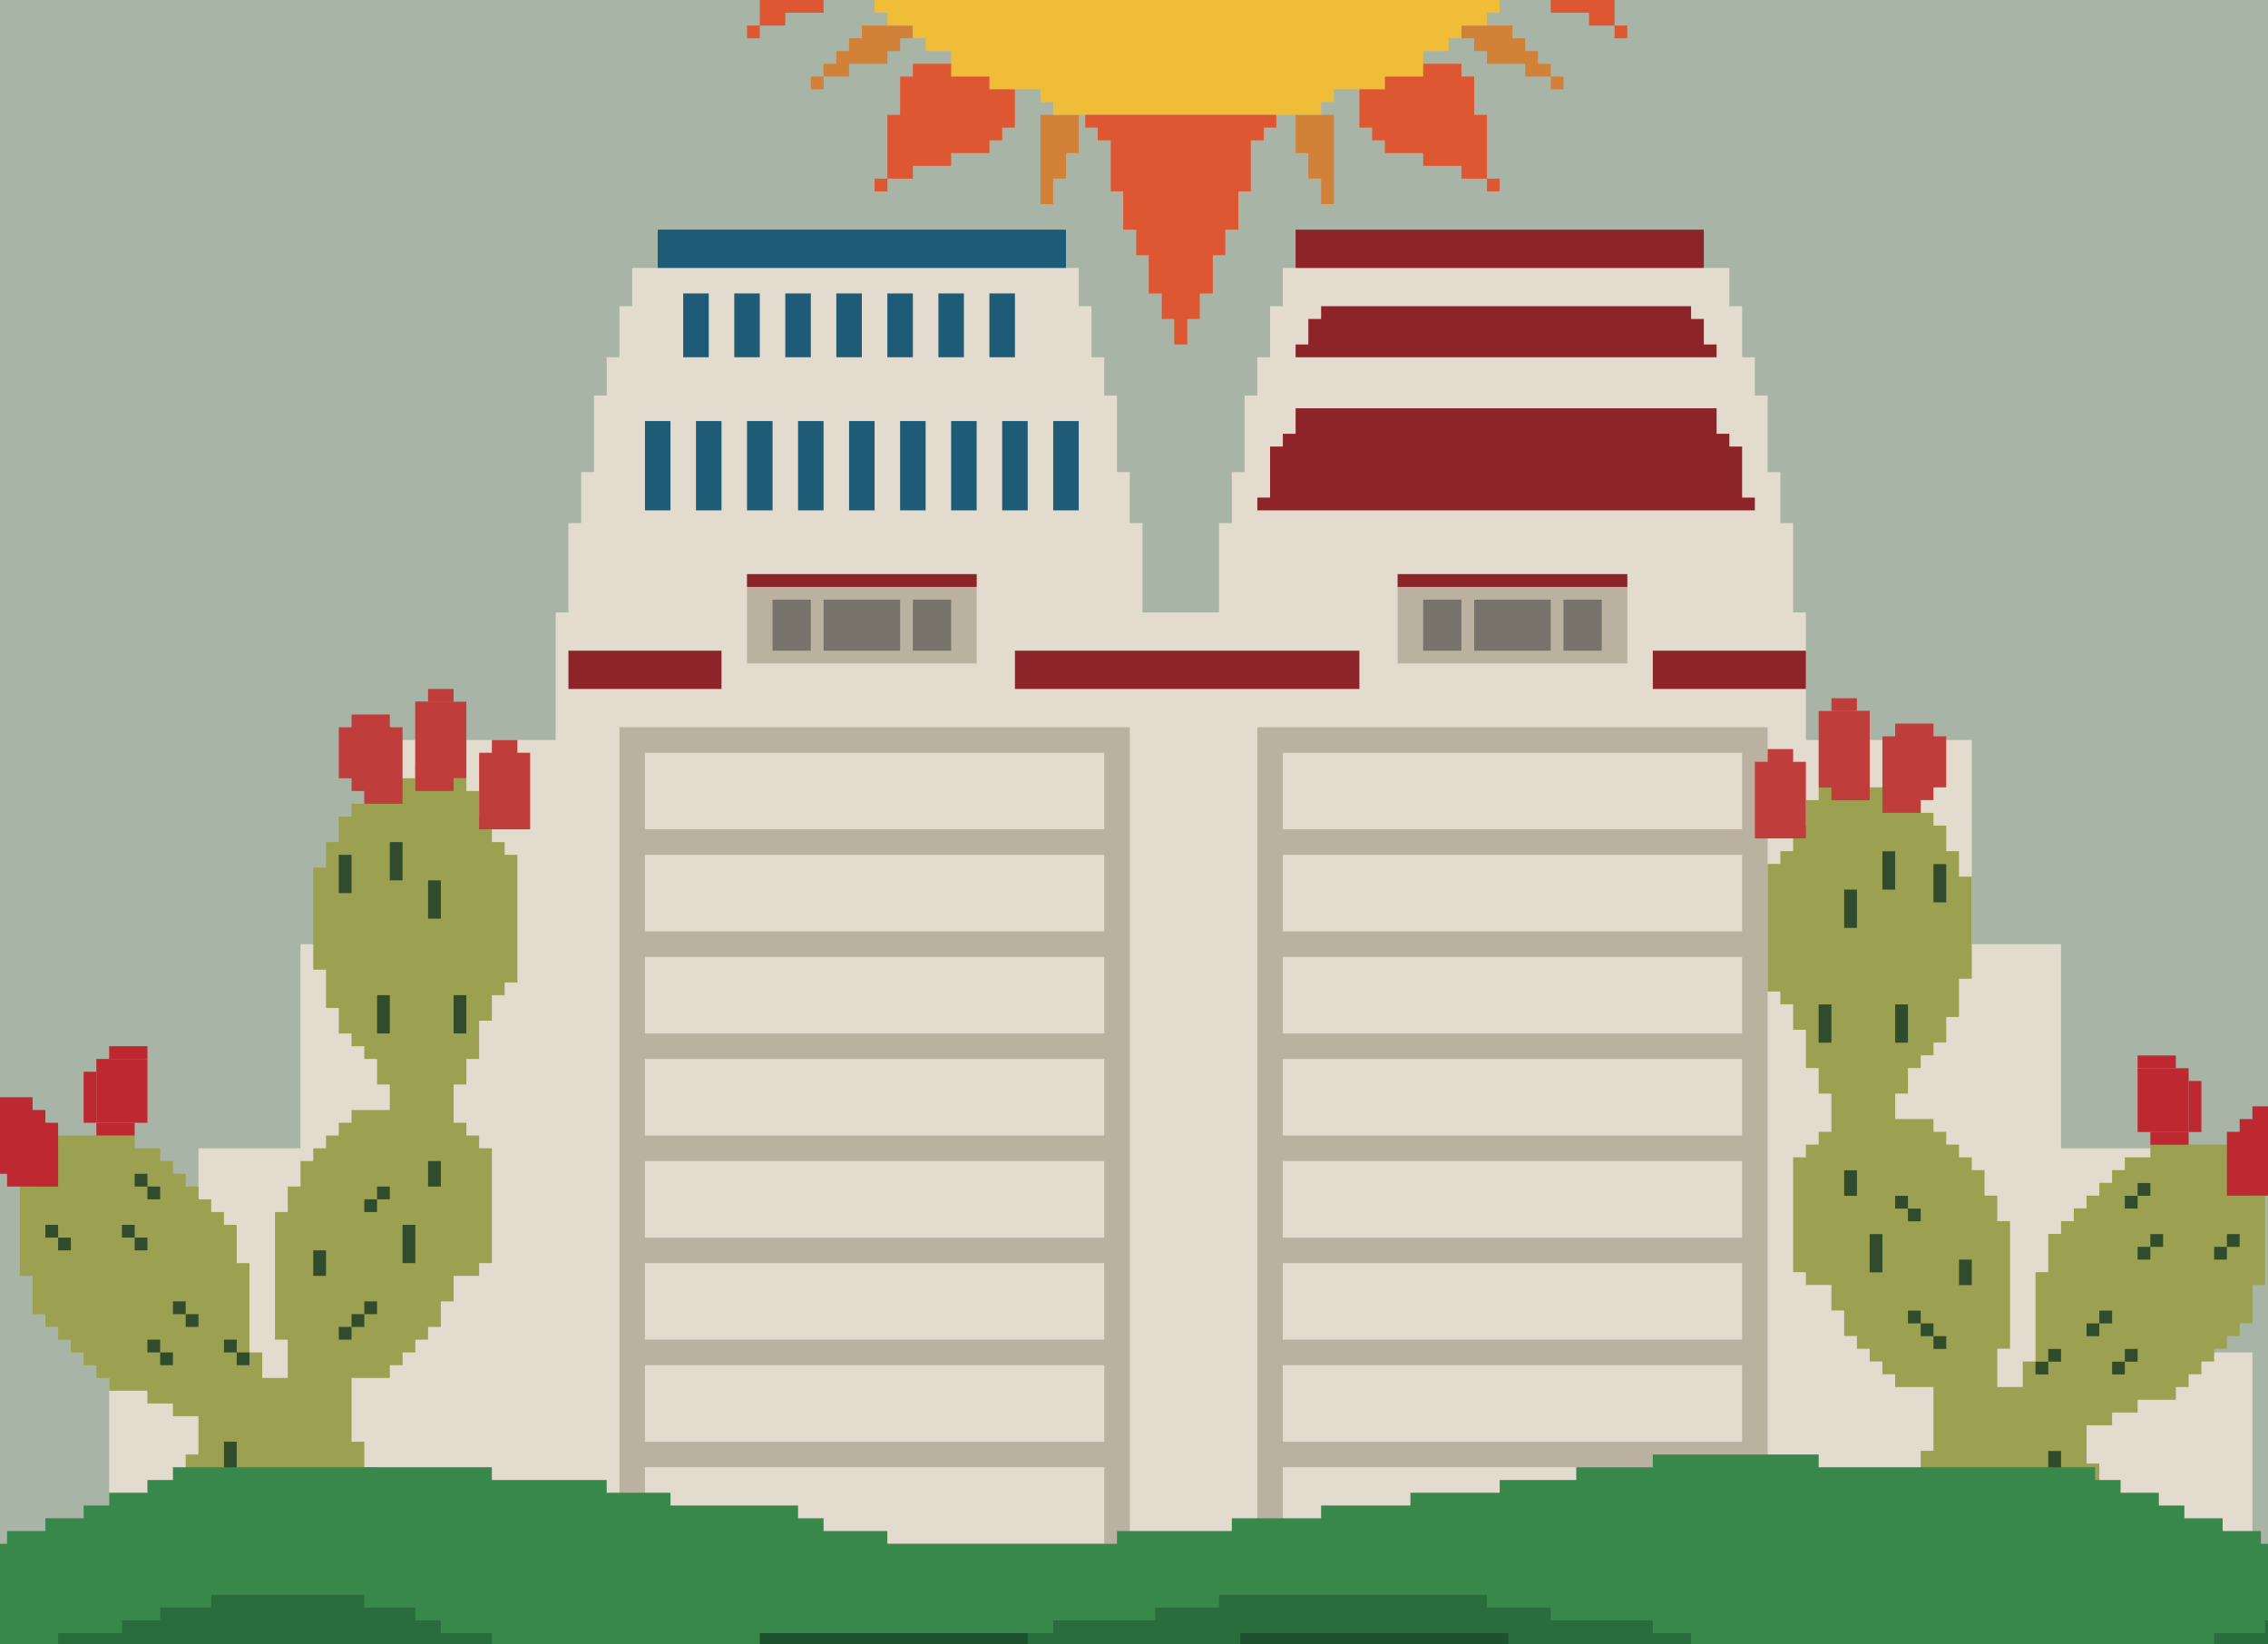 <?xml version="1.0" encoding="utf-8"?>
<!-- Generator: Adobe Illustrator 25.2.3, SVG Export Plug-In . SVG Version: 6.00 Build 0)  -->
<svg version="1.1" xmlns="http://www.w3.org/2000/svg" xmlns:xlink="http://www.w3.org/1999/xlink" x="0px" y="0px"
	 viewBox="0 0 800 580" style="enable-background:new 0 0 800 580;" xml:space="preserve">
<style type="text/css">
	.st0{opacity:0.41;}
	.st1{opacity:0.46;}
	.st2{fill:#A8B4A5;}
	.st3{opacity:0.37;}
	.st4{opacity:0.5;}
	.st5{fill:#296D3C;}
	.st6{fill:#38874B;}
	.st7{fill:#D2C6B1;}
	.st8{fill:#8C2429;}
	.st9{fill:#41B5B1;}
	.st10{fill:#E3DBCE;}
	.st11{fill:#EFBD38;}
	.st12{fill:#D9CEB8;}
	.st13{fill:#343533;}
	.st14{fill:#B16447;}
	.st15{fill:#D18238;}
	.st16{fill:#198691;}
	.st17{fill:#613C34;}
	.st18{fill:#EDBC3A;}
	.st19{fill:#FFFFFF;}
	.st20{clip-path:url(#SVGID_2_);fill:#E3DBCE;}
	.st21{clip-path:url(#SVGID_2_);}
	.st22{clip-path:url(#SVGID_2_);fill:#613C34;}
	.st23{clip-path:url(#SVGID_2_);fill:#B16447;}
	.st24{fill:#153C41;}
	.st25{fill:#1E512E;}
	.st26{fill:#1D5B76;}
	.st27{fill:#633D34;}
	.st28{fill:#BE2830;}
	.st29{fill:#E3963A;}
	.st30{fill:#DD5832;}
	.st31{clip-path:url(#SVGID_4_);}
	.st32{fill:#4B4B4B;}
	.st33{fill:#9CA051;}
	.st34{fill:#FDE22F;}
	.st35{fill:#00964C;}
	.st36{fill:#F69C33;}
	.st37{fill:#FBD630;}
	.st38{fill:#9F672F;}
	.st39{fill:#E3C395;}
	.st40{fill:#E3DDD4;}
	.st41{fill:#7F7A74;}
	.st42{fill:#BFB4A9;}
	.st43{fill:#716454;}
	.st44{fill:#010101;}
	.st45{fill:#33A04D;}
	.st46{fill:#EBD0A3;}
	.st47{fill:none;stroke:#231F20;stroke-miterlimit:10;}
	.st48{fill:#96BC50;}
	.st49{fill:#D73D94;}
	.st50{fill:#EFB534;}
	.st51{fill:#B77366;}
	.st52{fill:#668B40;}
	.st53{fill:#15120F;}
	.st54{clip-path:url(#SVGID_6_);fill:#A8B4A5;}
	.st55{clip-path:url(#SVGID_6_);}
	.st56{clip-path:url(#SVGID_6_);fill:#E3DBCE;}
	.st57{clip-path:url(#SVGID_6_);fill:#BAB1A1;}
	.st58{clip-path:url(#SVGID_6_);fill:#1D5B76;}
	.st59{clip-path:url(#SVGID_6_);fill:#8C2429;}
	.st60{clip-path:url(#SVGID_6_);fill:#77736A;}
	.st61{fill:#314C2C;}
	.st62{fill:#BF3E3B;}
	.st63{clip-path:url(#SVGID_6_);fill:#38874B;}
	.st64{clip-path:url(#SVGID_6_);fill:#296D3C;}
	.st65{clip-path:url(#SVGID_6_);fill:#1E512E;}
</style>
<g id="Layer_1">
</g>
<g id="Layer_5">
</g>
<g id="Layer_2">
</g>
<g id="Layer_3">
</g>
<g id="Layer_7">
</g>
<g id="Layer_4">
</g>
<g id="Layer_6">
	<g>
		<defs>
			<rect id="SVGID_5_" x="-2" width="802" height="580"/>
		</defs>
		<clipPath id="SVGID_2_">
			<use xlink:href="#SVGID_5_"  style="overflow:visible;"/>
		</clipPath>
		<rect x="0" y="-45" style="clip-path:url(#SVGID_2_);fill:#A8B4A5;" width="800" height="625"/>
		<g class="st21">
			<g>
				<rect x="569.5" y="9" class="st30" width="4.5" height="4.5"/>
				<polygon class="st30" points="556,-31.5 560.5,-31.5 560.5,-27 565,-27 565,-22.5 565,-18 565,-13.5 569.5,-13.5 569.5,4.5 
					569.5,9 565,9 560.5,9 560.5,4.5 547,4.5 547,0 542.5,0 533.5,0 533.5,-4.5 529,-4.5 529,-9 524.5,-9 524.5,-13.5 524.5,-18 
					524.5,-31.5 				"/>
			</g>
			<g>
				<rect x="547" y="27" class="st15" width="4.5" height="4.5"/>
				<polygon class="st15" points="533.5,9 533.5,13.5 538,13.5 538,18 542.5,18 542.5,22.5 547,22.5 547,27 542.5,27 538,27 
					538,22.5 524.5,22.5 524.5,18 520,18 520,13.5 515.5,13.5 515.5,9 				"/>
			</g>
			<polygon class="st15" points="461.5,40.5 466,40.5 470.5,40.5 470.5,45 470.5,49.5 470.5,72 466,72 466,63 461.5,63 461.5,54 
				457,54 457,49.5 457,45 457,40.5 			"/>
			<g>
				<rect x="524.5" y="63" class="st30" width="4.5" height="4.5"/>
				<polygon class="st30" points="511,22.5 515.5,22.5 515.5,27 520,27 520,31.5 520,36 520,40.5 524.5,40.5 524.5,58.5 524.5,63 
					520,63 515.5,63 515.5,58.5 502,58.5 502,54 497.5,54 488.5,54 488.5,49.5 484,49.5 484,45 479.5,45 479.5,40.5 479.5,36 
					479.5,22.5 				"/>
			</g>
			<g>
				<rect x="263.5" y="9" class="st30" width="4.5" height="4.5"/>
				<polygon class="st30" points="281.5,-31.5 277,-31.5 277,-27 272.5,-27 272.5,-22.5 272.5,-18 272.5,-13.5 268,-13.5 268,4.5 
					268,9 272.5,9 277,9 277,4.5 290.5,4.5 290.5,0 295,0 304,0 304,-4.5 308.5,-4.5 308.5,-9 313,-9 313,-13.5 313,-18 313,-31.5 
									"/>
			</g>
			<g>
				<rect x="286" y="27" class="st15" width="4.5" height="4.5"/>
				<polygon class="st15" points="304,9 304,13.5 299.5,13.5 299.5,18 295,18 295,22.5 290.5,22.5 290.5,27 295,27 299.5,27 
					299.5,22.5 313,22.5 313,18 317.5,18 317.5,13.5 322,13.5 322,9 				"/>
			</g>
			<polygon class="st15" points="376,40.5 371.5,40.5 367,40.5 367,45 367,49.5 367,72 371.5,72 371.5,63 376,63 376,54 380.5,54 
				380.5,49.5 380.5,45 380.5,40.5 			"/>
			<g>
				<rect x="308.5" y="63" class="st30" width="4.5" height="4.5"/>
				<polygon class="st30" points="326.5,22.5 322,22.5 322,27 317.5,27 317.5,31.5 317.5,36 317.5,40.5 313,40.5 313,58.5 313,63 
					317.5,63 322,63 322,58.5 335.5,58.5 335.5,54 340,54 349,54 349,49.5 353.5,49.5 353.5,45 358,45 358,40.5 358,36 358,22.5 
									"/>
			</g>
			<polygon class="st11" points="556,-112.5 556,-148.5 551.5,-148.5 551.5,-162 542.5,-162 542.5,-166.5 542.5,-171 542.5,-175.5 
				538,-175.5 533.5,-175.5 533.5,-184.5 529,-184.5 529,-189 524.5,-189 524.5,-193.5 515.5,-193.5 515.5,-198 511,-198 
				511,-202.5 502,-202.5 502,-211.5 488.5,-211.5 488.5,-216 470.5,-216 470.5,-220.5 466,-220.5 466,-225 425.5,-225 421,-225 
				416.5,-225 412,-225 371.5,-225 371.5,-220.5 367,-220.5 367,-216 349,-216 349,-211.5 335.5,-211.5 335.5,-202.5 326.5,-202.5 
				326.5,-198 322,-198 322,-193.5 313,-193.5 313,-189 308.5,-189 308.5,-184.5 304,-184.5 304,-175.5 299.5,-175.5 295,-175.5 
				295,-171 295,-166.5 295,-162 286,-162 286,-148.5 281.5,-148.5 281.5,-112.5 277,-112.5 277,-103.5 277,-81 277,-72 281.5,-72 
				281.5,-36 286,-36 286,-22.5 295,-22.5 295,-18 295,-13.5 295,-9 299.5,-9 304,-9 304,0 308.5,0 308.5,4.5 313,4.5 313,9 322,9 
				322,13.5 326.5,13.5 326.5,18 335.5,18 335.5,27 349,27 349,31.5 367,31.5 367,36 371.5,36 371.5,40.5 412,40.5 416.5,40.5 
				421,40.5 425.5,40.5 466,40.5 466,36 470.5,36 470.5,31.5 488.5,31.5 488.5,27 502,27 502,18 511,18 511,13.5 515.5,13.5 
				515.5,9 524.5,9 524.5,4.5 529,4.5 529,0 533.5,0 533.5,-9 538,-9 542.5,-9 542.5,-13.5 542.5,-18 542.5,-22.5 551.5,-22.5 
				551.5,-36 556,-36 556,-72 560.5,-72 560.5,-81 560.5,-103.5 560.5,-112.5 			"/>
			<polygon class="st30" points="382.8,45 387.2,45 387.2,49.5 391.8,49.5 391.8,54 391.8,63 391.8,67.5 396.2,67.5 396.2,81 
				400.8,81 400.8,90 405.2,90 405.2,94.5 405.2,103.5 409.8,103.5 409.8,112.5 414.2,112.5 414.2,121.5 418.8,121.5 418.8,112.5 
				423.2,112.5 423.2,103.5 427.8,103.5 427.8,94.5 427.8,90 432.2,90 432.2,81 436.8,81 436.8,67.5 441.2,67.5 441.2,63 441.2,54 
				441.2,49.5 445.8,49.5 445.8,45 450.2,45 450.2,40.5 445.8,40.5 387.2,40.5 382.8,40.5 			"/>
		</g>
		<polygon class="st20" points="763,477 763,405 727,405 727,333 695.5,333 695.5,261 637,261 637,216 632.5,216 632.5,184.5 
			628,184.5 628,166.5 623.5,166.5 623.5,157.5 623.5,139.5 619,139.5 619,126 614.5,126 614.5,108 610,108 610,94.5 605.5,94.5 
			601,94.5 533.5,94.5 529,94.5 461.5,94.5 457,94.5 452.5,94.5 452.5,108 448,108 448,126 443.5,126 443.5,139.5 439,139.5 
			439,157.5 439,166.5 434.5,166.5 434.5,184.5 430,184.5 430,216 403,216 403,184.5 398.5,184.5 398.5,166.5 394,166.5 394,157.5 
			394,139.5 389.5,139.5 389.5,126 385,126 385,108 380.5,108 380.5,94.5 376,94.5 371.5,94.5 304,94.5 299.5,94.5 232,94.5 
			227.5,94.5 223,94.5 223,108 218.5,108 218.5,126 214,126 214,139.5 209.5,139.5 209.5,157.5 209.5,166.5 205,166.5 205,184.5 
			200.5,184.5 200.5,216 196,216 196,261 137.5,261 137.5,333 106,333 106,405 70,405 70,477 38.5,477 38.5,549 196,549 218.5,549 
			371.5,549 461.5,549 614.5,549 637,549 794.5,549 794.5,477 		"/>
		<rect x="263.5" y="202.5" style="clip-path:url(#SVGID_2_);fill:#BAB1A1;" width="81" height="31.5"/>
		<rect x="232" y="81" style="clip-path:url(#SVGID_2_);fill:#1D5B76;" width="144" height="13.5"/>
		<rect x="241" y="103.5" style="clip-path:url(#SVGID_2_);fill:#1D5B76;" width="9" height="22.5"/>
		<rect x="259" y="103.5" style="clip-path:url(#SVGID_2_);fill:#1D5B76;" width="9" height="22.5"/>
		<rect x="277" y="103.5" style="clip-path:url(#SVGID_2_);fill:#1D5B76;" width="9" height="22.5"/>
		<rect x="295" y="103.5" style="clip-path:url(#SVGID_2_);fill:#1D5B76;" width="9" height="22.5"/>
		<rect x="313" y="103.5" style="clip-path:url(#SVGID_2_);fill:#1D5B76;" width="9" height="22.5"/>
		<rect x="331" y="103.5" style="clip-path:url(#SVGID_2_);fill:#1D5B76;" width="9" height="22.5"/>
		<rect x="349" y="103.5" style="clip-path:url(#SVGID_2_);fill:#1D5B76;" width="9" height="22.5"/>
		<rect x="227.5" y="148.5" style="clip-path:url(#SVGID_2_);fill:#1D5B76;" width="9" height="31.5"/>
		<rect x="245.5" y="148.5" style="clip-path:url(#SVGID_2_);fill:#1D5B76;" width="9" height="31.5"/>
		<rect x="263.5" y="148.5" style="clip-path:url(#SVGID_2_);fill:#1D5B76;" width="9" height="31.5"/>
		<rect x="281.5" y="148.5" style="clip-path:url(#SVGID_2_);fill:#1D5B76;" width="9" height="31.5"/>
		<rect x="299.5" y="148.5" style="clip-path:url(#SVGID_2_);fill:#1D5B76;" width="9" height="31.5"/>
		<rect x="317.5" y="148.5" style="clip-path:url(#SVGID_2_);fill:#1D5B76;" width="9" height="31.5"/>
		<rect x="335.5" y="148.5" style="clip-path:url(#SVGID_2_);fill:#1D5B76;" width="9" height="31.5"/>
		<rect x="353.5" y="148.5" style="clip-path:url(#SVGID_2_);fill:#1D5B76;" width="9" height="31.5"/>
		<rect x="371.5" y="148.5" style="clip-path:url(#SVGID_2_);fill:#1D5B76;" width="9" height="31.5"/>
		<rect x="263.5" y="202.5" style="clip-path:url(#SVGID_2_);fill:#8C2429;" width="81" height="4.5"/>
		<rect x="200.5" y="229.5" style="clip-path:url(#SVGID_2_);fill:#8C2429;" width="54" height="13.5"/>
		
			<rect x="358" y="229.5" transform="matrix(-1 -1.224647e-16 1.224647e-16 -1 837.5 472.5)" style="clip-path:url(#SVGID_2_);fill:#8C2429;" width="121.5" height="13.5"/>
		<rect x="290.5" y="211.5" style="clip-path:url(#SVGID_2_);fill:#77736A;" width="27" height="18"/>
		<rect x="322" y="211.5" style="clip-path:url(#SVGID_2_);fill:#77736A;" width="13.5" height="18"/>
		<rect x="272.5" y="211.5" style="clip-path:url(#SVGID_2_);fill:#77736A;" width="13.5" height="18"/>
		<rect x="493" y="202.5" style="clip-path:url(#SVGID_2_);fill:#BAB1A1;" width="81" height="31.5"/>
		<rect x="493" y="202.5" style="clip-path:url(#SVGID_2_);fill:#8C2429;" width="81" height="4.5"/>
		<rect x="520" y="211.5" style="clip-path:url(#SVGID_2_);fill:#77736A;" width="27" height="18"/>
		<rect x="551.5" y="211.5" style="clip-path:url(#SVGID_2_);fill:#77736A;" width="13.5" height="18"/>
		<rect x="502" y="211.5" style="clip-path:url(#SVGID_2_);fill:#77736A;" width="13.5" height="18"/>
		<rect x="583" y="229.5" style="clip-path:url(#SVGID_2_);fill:#8C2429;" width="54" height="13.5"/>
		<rect x="218.5" y="256.5" style="clip-path:url(#SVGID_2_);fill:#BAB1A1;" width="180" height="301.5"/>
		<rect x="457" y="81" style="clip-path:url(#SVGID_2_);fill:#8C2429;" width="144" height="13.5"/>
		<polygon style="clip-path:url(#SVGID_2_);fill:#8C2429;" points="614.5,175.5 614.5,157.5 610,157.5 610,153 605.5,153 605.5,144 
			457,144 457,153 452.5,153 452.5,157.5 448,157.5 448,175.5 443.5,175.5 443.5,180 452.5,180 470.5,180 587.5,180 614.5,180 
			619,180 619,175.5 		"/>
		<polygon style="clip-path:url(#SVGID_2_);fill:#8C2429;" points="601,121.5 601,112.5 596.5,112.5 596.5,108 466,108 466,112.5 
			461.5,112.5 461.5,121.5 457,121.5 457,126 461.5,126 601,126 605.5,126 605.5,121.5 		"/>
		<g class="st21">
			<rect x="227.5" y="265.5" class="st10" width="162" height="27"/>
			<rect x="227.5" y="301.5" class="st10" width="162" height="27"/>
			<rect x="227.5" y="337.5" class="st10" width="162" height="27"/>
			<rect x="227.5" y="373.5" class="st10" width="162" height="27"/>
			<rect x="227.5" y="409.5" class="st10" width="162" height="27"/>
			<rect x="227.5" y="445.5" class="st10" width="162" height="27"/>
			<rect x="227.5" y="481.5" class="st10" width="162" height="27"/>
			<rect x="227.5" y="517.5" class="st10" width="162" height="27"/>
		</g>
		<rect x="443.5" y="256.5" style="clip-path:url(#SVGID_2_);fill:#BAB1A1;" width="180" height="301.5"/>
		<g class="st21">
			<rect x="452.5" y="265.5" class="st10" width="162" height="27"/>
			<rect x="452.5" y="301.5" class="st10" width="162" height="27"/>
			<rect x="452.5" y="337.5" class="st10" width="162" height="27"/>
			<rect x="452.5" y="373.5" class="st10" width="162" height="27"/>
			<rect x="452.5" y="409.5" class="st10" width="162" height="27"/>
			<rect x="452.5" y="445.5" class="st10" width="162" height="27"/>
			<rect x="452.5" y="481.5" class="st10" width="162" height="27"/>
			<rect x="452.5" y="517.5" class="st10" width="162" height="27"/>
		</g>
		<g class="st21">
			<polygon class="st33" points="178,301.5 178,297 173.5,297 173.5,288 169,288 169,279 164.5,279 164.5,274.5 160,274.5 
				155.5,274.5 151,274.5 151,270 146.5,270 146.5,274.5 142,274.5 137.5,274.5 133,274.5 133,279 128.5,279 128.5,283.5 124,283.5 
				124,288 119.5,288 119.5,297 115,297 115,306 110.5,306 110.5,342 115,342 115,355.5 119.5,355.5 119.5,364.5 124,364.5 124,369 
				128.5,369 128.5,373.5 133,373.5 133,382.5 137.5,382.5 137.5,391.5 124,391.5 124,396 119.5,396 119.5,400.5 115,400.5 115,405 
				110.5,405 110.5,409.5 106,409.5 106,418.5 101.5,418.5 101.5,427.5 97,427.5 97,459 97,472.5 101.5,472.5 101.5,486 92.5,486 
				92.5,481.5 92.5,477 88,477 88,468 88,445.5 83.5,445.5 83.5,432 79,432 79,427.5 74.5,427.5 74.5,423 70,423 70,418.5 
				65.5,418.5 65.5,414 61,414 61,409.5 56.5,409.5 56.5,405 52,405 47.5,405 47.5,400.5 25,400.5 20.5,400.5 20.5,405 16,405 
				16,409.5 11.5,409.5 11.5,418.5 7,418.5 7,450 11.5,450 11.5,463.5 16,463.5 16,468 20.5,468 20.5,472.5 25,472.5 25,477 
				29.5,477 29.5,481.5 34,481.5 34,486 38.5,486 38.5,490.5 52,490.5 52,495 61,495 61,499.5 70,499.5 70,513 65.5,513 65.5,549 
				70,549 70,562.5 74.5,562.5 74.5,567 83.5,567 83.5,558 88,558 92.5,558 115,558 119.5,558 124,558 124,549 128.5,549 133,549 
				137.5,549 137.5,522 133,522 133,517.5 128.5,517.5 128.5,508.5 124,508.5 124,499.5 124,486 137.5,486 137.5,481.5 142,481.5 
				142,477 146.5,477 146.5,472.5 151,472.5 151,468 155.5,468 155.5,459 160,459 160,450 164.5,450 169,450 169,445.5 173.5,445.5 
				173.5,405 169,405 169,400.5 164.5,400.5 164.5,396 160,396 160,391.5 160,382.5 164.5,382.5 164.5,373.5 169,373.5 169,360 
				173.5,360 173.5,351 178,351 178,346.5 182.5,346.5 182.5,301.5 			"/>
			<rect x="151" y="310.5" class="st61" width="4.5" height="13.5"/>
			<rect x="137.5" y="297" class="st61" width="4.5" height="13.5"/>
			<rect x="119.5" y="301.5" class="st61" width="4.5" height="13.5"/>
			<rect x="160" y="351" class="st61" width="4.5" height="13.5"/>
			<rect x="133" y="351" class="st61" width="4.5" height="13.5"/>
			<rect x="43" y="432" class="st61" width="4.5" height="4.5"/>
			<rect x="47.5" y="436.5" class="st61" width="4.5" height="4.5"/>
			<rect x="47.5" y="414" class="st61" width="4.5" height="4.5"/>
			<rect x="52" y="418.5" class="st61" width="4.5" height="4.5"/>
			<rect x="16" y="432" class="st61" width="4.5" height="4.5"/>
			<rect x="20.5" y="436.5" class="st61" width="4.5" height="4.5"/>
			<rect x="52" y="472.5" class="st61" width="4.5" height="4.5"/>
			<rect x="56.5" y="477" class="st61" width="4.5" height="4.5"/>
			<rect x="61" y="459" class="st61" width="4.5" height="4.5"/>
			<rect x="65.5" y="463.5" class="st61" width="4.5" height="4.5"/>
			<rect x="79" y="472.5" class="st61" width="4.5" height="4.5"/>
			<rect x="83.5" y="477" class="st61" width="4.5" height="4.5"/>
			<rect x="110.5" y="441" class="st61" width="4.5" height="9"/>
			<rect x="142" y="432" class="st61" width="4.5" height="13.5"/>
			<rect x="128.5" y="423" class="st61" width="4.5" height="4.5"/>
			<rect x="133" y="418.5" class="st61" width="4.5" height="4.5"/>
			<rect x="151" y="409.5" class="st61" width="4.5" height="9"/>
			<rect x="119.5" y="468" class="st61" width="4.5" height="4.5"/>
			<rect x="124" y="463.5" class="st61" width="4.5" height="4.5"/>
			<rect x="128.5" y="459" class="st61" width="4.5" height="4.5"/>
			<rect x="106" y="522" class="st61" width="4.5" height="9"/>
			<rect x="79" y="508.5" class="st61" width="4.5" height="13.5"/>
			<rect x="88" y="540" class="st61" width="4.5" height="9"/>
			<polygon class="st62" points="137.5,256.5 137.5,252 133,252 128.5,252 124,252 124,256.5 119.5,256.5 119.5,274.5 124,274.5 
				124,279 128.5,279 128.5,283.5 133,283.5 142,283.5 142,279 142,274.5 142,256.5 			"/>
			<rect x="146.5" y="247.5" class="st62" width="13.5" height="31.5"/>
			<rect x="146.5" y="247.5" class="st62" width="18" height="27"/>
			<rect x="151" y="243" class="st62" width="9" height="4.5"/>
			<polygon class="st62" points="182.5,265.5 182.5,261 178,261 173.5,261 173.5,265.5 169,265.5 169,288 169,292.5 173.5,292.5 
				178,292.5 182.5,292.5 187,292.5 187,288 187,265.5 			"/>
			<rect x="29.5" y="378" class="st28" width="4.5" height="18"/>
			<rect x="34" y="373.5" class="st28" width="18" height="22.5"/>
			<rect x="38.5" y="369" class="st28" width="13.5" height="4.5"/>
			<rect x="34" y="396" class="st28" width="13.5" height="4.5"/>
			<polygon class="st28" points="16,396 16,391.5 11.5,391.5 11.5,387 7,387 2.5,387 -2,387 -2,391.5 -6.5,391.5 -6.5,405 -2,405 
				-2,414 2.5,414 2.5,418.5 7,418.5 11.5,418.5 16,418.5 20.5,418.5 20.5,396 			"/>
		</g>
		<g class="st21">
			<polygon class="st33" points="628,304.7 628,300.2 632.5,300.2 632.5,291.2 637,291.2 637,282.2 641.5,282.2 641.5,277.7 
				646,277.7 650.5,277.7 655,277.7 655,273.2 659.5,273.2 659.5,277.7 664,277.7 668.5,277.7 673,277.7 673,282.2 677.5,282.2 
				677.5,286.7 682,286.7 682,291.2 686.5,291.2 686.5,300.2 691,300.2 691,309.2 695.5,309.2 695.5,345.2 691,345.2 691,358.7 
				686.5,358.7 686.5,367.7 682,367.7 682,372.2 677.5,372.2 677.5,376.7 673,376.7 673,385.7 668.5,385.7 668.5,394.7 682,394.7 
				682,399.2 686.5,399.2 686.5,403.7 691,403.7 691,408.2 695.5,408.2 695.5,412.7 700,412.7 700,421.7 704.5,421.7 704.5,430.7 
				709,430.7 709,462.2 709,475.7 704.5,475.7 704.5,489.2 713.5,489.2 713.5,484.7 713.5,480.2 718,480.2 718,471.2 718,448.7 
				722.5,448.7 722.5,435.2 727,435.2 727,430.7 731.5,430.7 731.5,426.2 736,426.2 736,421.7 740.5,421.7 740.5,417.2 745,417.2 
				745,412.7 749.5,412.7 749.5,408.2 754,408.2 758.5,408.2 758.5,403.7 781,403.7 785.5,403.7 785.5,408.2 790,408.2 790,412.7 
				794.5,412.7 794.5,421.7 799,421.7 799,453.2 794.5,453.2 794.5,466.7 790,466.7 790,471.2 785.5,471.2 785.5,475.7 781,475.7 
				781,480.2 776.5,480.2 776.5,484.7 772,484.7 772,489.2 767.5,489.2 767.5,493.7 754,493.7 754,498.2 745,498.2 745,502.7 
				736,502.7 736,516.2 740.5,516.2 740.5,552.2 736,552.2 736,565.7 731.5,565.7 731.5,570.2 722.5,570.2 722.5,561.2 718,561.2 
				713.5,561.2 691,561.2 686.5,561.2 682,561.2 682,552.2 677.5,552.2 673,552.2 668.5,552.2 668.5,525.2 673,525.2 673,520.7 
				677.5,520.7 677.5,511.7 682,511.7 682,502.7 682,489.2 668.5,489.2 668.5,484.7 664,484.7 664,480.2 659.5,480.2 659.5,475.7 
				655,475.7 655,471.2 650.5,471.2 650.5,462.2 646,462.2 646,453.2 641.5,453.2 637,453.2 637,448.7 632.5,448.7 632.5,408.2 
				637,408.2 637,403.7 641.5,403.7 641.5,399.2 646,399.2 646,394.7 646,385.7 641.5,385.7 641.5,376.7 637,376.7 637,363.2 
				632.5,363.2 632.5,354.2 628,354.2 628,349.7 623.5,349.7 623.5,304.7 			"/>
			
				<rect x="650.5" y="313.7" transform="matrix(-1 -4.486867e-11 4.486867e-11 -1 1305.5 640.964)" class="st61" width="4.5" height="13.5"/>
			
				<rect x="664" y="300.2" transform="matrix(-1 -4.446411e-11 4.446411e-11 -1 1332.5 613.964)" class="st61" width="4.5" height="13.5"/>
			
				<rect x="682" y="304.7" transform="matrix(-1 -4.446411e-11 4.446411e-11 -1 1368.5 622.964)" class="st61" width="4.5" height="13.5"/>
			
				<rect x="641.5" y="354.2" transform="matrix(-1 -4.486867e-11 4.486867e-11 -1 1287.5 721.964)" class="st61" width="4.5" height="13.5"/>
			
				<rect x="668.5" y="354.2" transform="matrix(-1 -4.486867e-11 4.486867e-11 -1 1341.5 721.964)" class="st61" width="4.5" height="13.5"/>
			
				<rect x="758.5" y="435.2" transform="matrix(-1 -4.486867e-11 4.486867e-11 -1 1521.5 874.964)" class="st61" width="4.5" height="4.5"/>
			
				<rect x="754" y="439.7" transform="matrix(-1 -4.486867e-11 4.486867e-11 -1 1512.5 883.964)" class="st61" width="4.5" height="4.5"/>
			
				<rect x="754" y="417.2" transform="matrix(-1 -4.486867e-11 4.486867e-11 -1 1512.5 838.964)" class="st61" width="4.5" height="4.5"/>
			
				<rect x="749.5" y="421.7" transform="matrix(-1 -4.486867e-11 4.486867e-11 -1 1503.5 847.964)" class="st61" width="4.5" height="4.5"/>
			
				<rect x="785.5" y="435.2" transform="matrix(-1 -4.486867e-11 4.486867e-11 -1 1575.5 874.964)" class="st61" width="4.5" height="4.5"/>
			
				<rect x="781" y="439.7" transform="matrix(-1 -4.486867e-11 4.486867e-11 -1 1566.5 883.964)" class="st61" width="4.5" height="4.5"/>
			
				<rect x="749.5" y="475.7" transform="matrix(-1 -4.486867e-11 4.486867e-11 -1 1503.5 955.964)" class="st61" width="4.5" height="4.5"/>
			
				<rect x="745" y="480.2" transform="matrix(-1 -4.486867e-11 4.486867e-11 -1 1494.5 964.964)" class="st61" width="4.5" height="4.5"/>
			
				<rect x="740.5" y="462.2" transform="matrix(-1 -4.527280e-11 4.527280e-11 -1 1485.5 928.964)" class="st61" width="4.5" height="4.5"/>
			
				<rect x="736" y="466.7" transform="matrix(-1 -4.486867e-11 4.486867e-11 -1 1476.5 937.964)" class="st61" width="4.5" height="4.5"/>
			
				<rect x="722.5" y="475.7" transform="matrix(-1 -4.486867e-11 4.486867e-11 -1 1449.5 955.964)" class="st61" width="4.5" height="4.5"/>
			
				<rect x="718" y="480.2" transform="matrix(-1 -4.486867e-11 4.486867e-11 -1 1440.5 964.964)" class="st61" width="4.5" height="4.5"/>
			
				<rect x="691" y="444.2" transform="matrix(-1 -4.486867e-11 4.486867e-11 -1 1386.5 897.464)" class="st61" width="4.5" height="9"/>
			
				<rect x="659.5" y="435.2" transform="matrix(-1 -4.486867e-11 4.486867e-11 -1 1323.5 883.964)" class="st61" width="4.5" height="13.5"/>
			
				<rect x="673" y="426.2" transform="matrix(-1 -4.486867e-11 4.486867e-11 -1 1350.5 856.964)" class="st61" width="4.5" height="4.5"/>
			
				<rect x="668.5" y="421.7" transform="matrix(-1 -4.486867e-11 4.486867e-11 -1 1341.5 847.964)" class="st61" width="4.5" height="4.5"/>
			
				<rect x="650.5" y="412.7" transform="matrix(-1 -4.486867e-11 4.486867e-11 -1 1305.5 834.464)" class="st61" width="4.5" height="9"/>
			
				<rect x="682" y="471.2" transform="matrix(-1 -4.486867e-11 4.486867e-11 -1 1368.5 946.964)" class="st61" width="4.5" height="4.5"/>
			
				<rect x="677.5" y="466.7" transform="matrix(-1 -4.527280e-11 4.527280e-11 -1 1359.5 937.964)" class="st61" width="4.5" height="4.5"/>
			
				<rect x="673" y="462.2" transform="matrix(-1 -4.486867e-11 4.486867e-11 -1 1350.5 928.964)" class="st61" width="4.5" height="4.5"/>
			
				<rect x="695.5" y="525.2" transform="matrix(-1 -4.486867e-11 4.486867e-11 -1 1395.5 1059.464)" class="st61" width="4.5" height="9"/>
			
				<rect x="722.5" y="511.7" transform="matrix(-1 -4.486867e-11 4.486867e-11 -1 1449.5 1036.964)" class="st61" width="4.5" height="13.5"/>
			
				<rect x="713.5" y="543.2" transform="matrix(-1 -4.486867e-11 4.486867e-11 -1 1431.5 1095.464)" class="st61" width="4.5" height="9"/>
			<polygon class="st62" points="668.5,259.7 668.5,255.2 673,255.2 677.5,255.2 682,255.2 682,259.7 686.5,259.7 686.5,277.7 
				682,277.7 682,282.2 677.5,282.2 677.5,286.7 673,286.7 664,286.7 664,282.2 664,277.7 664,259.7 			"/>
			
				<rect x="646" y="250.7" transform="matrix(-1 -4.486867e-11 4.486867e-11 -1 1305.5 532.964)" class="st62" width="13.5" height="31.5"/>
			
				<rect x="641.5" y="250.7" transform="matrix(-1 -4.486867e-11 4.486867e-11 -1 1301 528.464)" class="st62" width="18" height="27"/>
			
				<rect x="646" y="246.2" transform="matrix(-1 -4.476742e-11 4.476742e-11 -1 1301 496.964)" class="st62" width="9" height="4.5"/>
			<polygon class="st62" points="623.5,268.7 623.5,264.2 628,264.2 632.5,264.2 632.5,268.7 637,268.7 637,291.2 637,295.7 
				632.5,295.7 628,295.7 623.5,295.7 619,295.7 619,291.2 619,268.7 			"/>
			
				<rect x="772" y="381.2" transform="matrix(-1 -4.486867e-11 4.486867e-11 -1 1548.5 780.464)" class="st28" width="4.5" height="18"/>
			
				<rect x="754" y="376.7" transform="matrix(-1 -4.486867e-11 4.486867e-11 -1 1526 775.964)" class="st28" width="18" height="22.5"/>
			
				<rect x="754" y="372.2" transform="matrix(-1 -4.486867e-11 4.486867e-11 -1 1521.5 748.964)" class="st28" width="13.5" height="4.5"/>
			
				<rect x="758.5" y="399.2" transform="matrix(-1 -4.486867e-11 4.486867e-11 -1 1530.5 802.964)" class="st28" width="13.5" height="4.5"/>
			<polygon class="st28" points="790,399.2 790,394.7 794.5,394.7 794.5,390.2 799,390.2 803.5,390.2 808,390.2 808,394.7 
				812.5,394.7 812.5,408.2 808,408.2 808,417.2 803.5,417.2 803.5,421.7 799,421.7 794.5,421.7 790,421.7 785.5,421.7 785.5,399.2 
							"/>
		</g>
		<polygon style="clip-path:url(#SVGID_2_);fill:#38874B;" points="982,557.5 982,562.5 964,562.5 964,567 955,567 955,571.5 
			896.5,571.5 896.5,567 883,567 883,562.5 856,562.5 856,553.5 824.5,553.5 824.5,549 806.5,549 806.5,544.5 797.5,544.5 
			797.5,540 784,540 784,535.5 770.5,535.5 770.5,531 761.5,531 761.5,526.5 748,526.5 748,522 739,522 739,517.5 641.5,517.5 
			641.5,513 583,513 583,517.5 556,517.5 556,522 529,522 529,526.5 497.5,526.5 497.5,531 466,531 466,535.5 434.5,535.5 
			434.5,540 394,540 394,544.5 335.5,544.5 313,544.5 313,540 290.5,540 290.5,535.5 281.5,535.5 281.5,531 236.5,531 236.5,526.5 
			214,526.5 214,522 173.5,522 173.5,517.5 61,517.5 61,522 52,522 52,526.5 38.5,526.5 38.5,531 29.5,531 29.5,535.5 16,535.5 
			16,540 2.5,540 2.5,544.5 -6.5,544.5 -6.5,549 -24.5,549 -24.5,553.5 -56,553.5 -56,562.5 -83,562.5 -83,567 -96.5,567 
			-96.5,571.5 -155,571.5 -155,567 -164,567 -164,562.5 -182,562.5 -182,557.5 -200,557.5 -200,580.6 -200,612 -200,620.5 
			335.5,620.5 339.4,620.5 460.6,620.5 468.7,620.5 1000,620.5 1000,612 1000,580.6 1000,557.5 		"/>
		<polyline style="clip-path:url(#SVGID_2_);fill:#296D3C;" points="1001.5,580.5 934,580.5 934,576 911.5,576 911.5,571.5 
			898,571.5 898,567 880,567 880,562.5 826,562.5 826,567 808,567 808,571.5 799,571.5 799,576 781,576 781,580.5 772,580.5 
			772,585 659.5,585 659.5,580.5 596.5,580.5 596.5,576 583,576 583,571.5 551.5,571.5 547,571.5 547,567 542.5,567 524.5,567 
			524.5,562.5 430,562.5 430,567 412,567 407.5,567 407.5,571.5 403,571.5 371.5,571.5 371.5,576 358,576 358,580.5 295,580.5 
			295,585 182.5,585 182.5,580.5 173.5,580.5 173.5,576 155.5,576 155.5,571.5 146.5,571.5 146.5,567 128.5,567 128.5,562.5 
			74.5,562.5 74.5,567 56.5,567 56.5,571.5 43,571.5 43,576 20.5,576 20.5,580.5 -83,580.5 -83,576 -195.5,576 -195.5,585 -200,585 
			-200,607.5 -78.5,607.5 -78.5,603 182.5,603 182.5,598.5 295,598.5 295,607.5 389.5,607.5 389.5,598.5 434.5,598.5 520,598.5 
			565,598.5 565,607.5 659.5,607.5 659.5,598.5 772,598.5 772,603 1001.5,603 		"/>
		<polygon style="clip-path:url(#SVGID_2_);fill:#1E512E;" points="986.5,608.3 986.5,603 964,603 964,594 932.5,594 932.5,589.5 
			914.5,589.5 914.5,585 896.5,585 896.5,580.5 784,580.5 784,585 770.5,585 770.5,589.5 766,589.5 743.5,589.5 689.5,589.5 
			689.5,594 649,594 649,589.5 595,589.5 595,585 563.5,585 563.5,580.5 532,580.5 532,576 437.5,576 437.5,580.5 401.5,580.5 
			398.5,580.5 362.5,580.5 362.5,576 268,576 268,580.5 236.5,580.5 236.5,585 205,585 205,589.5 151,589.5 151,594 110.5,594 
			110.5,589.5 56.5,589.5 34,589.5 29.5,589.5 29.5,585 16,585 16,580.5 -96.5,580.5 -96.5,585 -114.5,585 -114.5,589.5 
			-132.5,589.5 -132.5,594 -164,594 -164,603 -186.5,603 -186.5,608.3 -200,608.3 -200,620.5 52,620.5 67.1,620.5 83.5,620.5 
			151,620.5 167.4,620.5 251.7,620.5 283.5,620.5 380.5,620.5 389.4,620.5 410.6,620.5 419.5,620.5 516.5,620.5 548.3,620.5 
			632.6,620.5 649,620.5 716.5,620.5 732.9,620.5 748,620.5 1000,620.5 1000,608.3 		"/>
	</g>
</g>
</svg>
